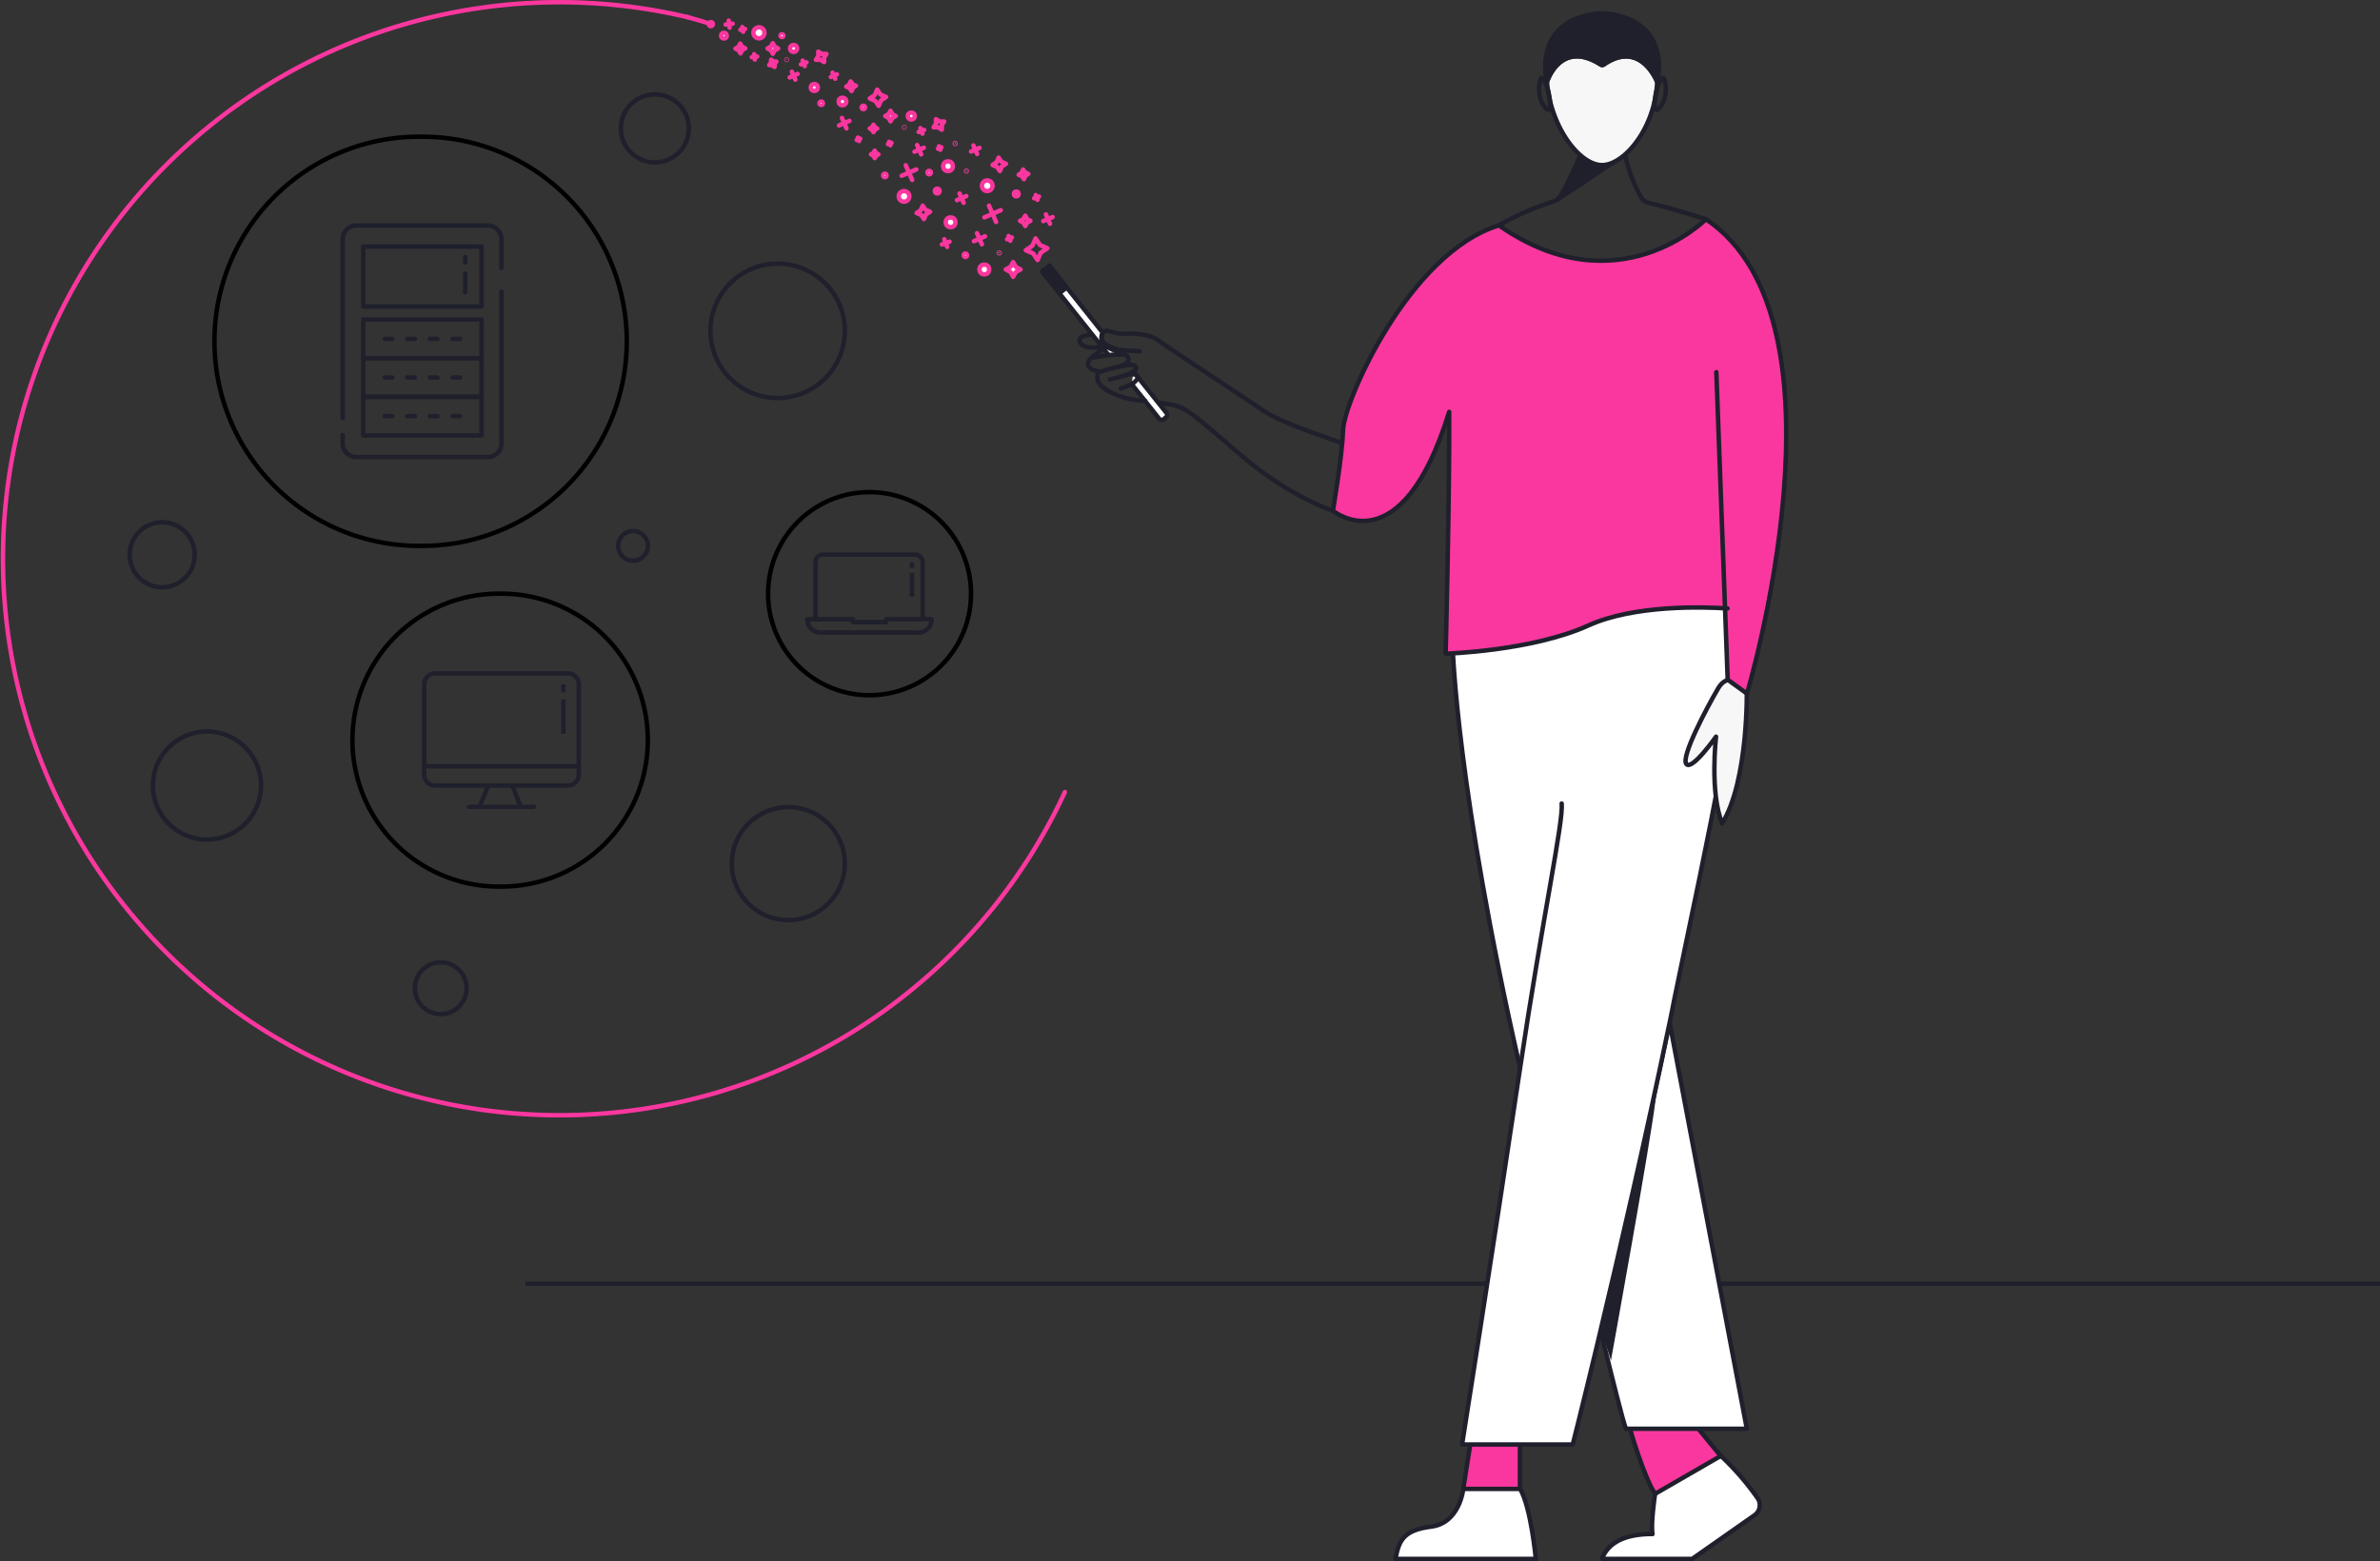 <svg xmlns="http://www.w3.org/2000/svg" viewBox="0 0 533.34 349.91">
  <rect x="0" y="0" width="533.34" height="349.91" fill="#333333" stroke="none"/>
  <defs>
    <style>
      .cls-1, .cls-4, .cls-6, .cls-7, .cls-8 {
        fill: none;
      }

      .cls-1, .cls-10, .cls-11, .cls-12, .cls-13, .cls-2, .cls-3, .cls-4, .cls-8 {
        stroke: #1f202c;
      }

      .cls-1, .cls-12, .cls-13, .cls-8 {
        stroke-miterlimit: 10;
      }

      .cls-2, .cls-9 {
        fill: #fff;
      }

      .cls-10, .cls-11, .cls-2, .cls-3, .cls-4, .cls-6, .cls-7, .cls-8, .cls-9 {
        stroke-linecap: round;
      }

      .cls-10, .cls-11, .cls-2, .cls-3, .cls-4, .cls-6, .cls-7, .cls-9 {
        stroke-linejoin: round;
      }

      .cls-14, .cls-3 {
        fill: #fa379f;
      }

      .cls-10, .cls-13, .cls-5 {
        fill: #1f202c;
      }

      .cls-6, .cls-9 {
        stroke: #fa379f;
      }

      .cls-7 {
        stroke: #000;
      }

      .cls-11, .cls-12 {
        fill: #f7f7f7;
      }
    </style>
  </defs>
  <g id="Layer_2" data-name="Layer 2">
    <g id="BG">
      <line class="cls-1" x1="117.73" y1="287.72" x2="533.34" y2="287.72"/>
    </g>
    <g id="Shoes">
      <path class="cls-2" d="M370.89,334.82s-1,6.7-.57,9c-4.53,0-9.44,1-11.26,5.4a.14.14,0,0,0,.13.19h20l14-9.81a2.75,2.75,0,0,0,.65-3.85,60,60,0,0,0-8.18-9.42C380.48,321.85,370.89,334.82,370.89,334.82Z"/>
      <path class="cls-2" d="M327.91,333.71s-.77,7.66-7.2,8.46-7.23,3.33-8,7.24h31.46s-1.07-11.53-3.52-15.7S327.91,333.71,327.91,333.71Z"/>
      <polygon class="cls-3" points="329.55 323.23 327.9 333.71 340.61 333.71 340.61 321.46 329.59 321.46 329.55 323.23"/>
      <path class="cls-3" d="M365.26,320.24s3.1,10.79,5.63,14.58c7.12-4.13,14.7-8.49,14.7-8.49l-6.78-8.27-13.09-.81Z"/>
    </g>
    <g id="Pants">
      <path class="cls-2" d="M358.65,298.12h0c2.68,11,4.91,19.94,5.7,22.11h27.1L374.13,229.1C368.72,255.12,362.91,280.28,358.65,298.12Z"/>
      <path class="cls-2" d="M340.64,239.39c-6.13,41-13,84.37-13,84.37h24.8s2.18-8.59,5.47-22.32c.26-1.07.51-2.18.78-3.31h0c4.26-17.84,10.07-43,15.48-69v0c.35-1.67.7-3.36,1-5,8.12-39.56,15-68.51,13.86-87.52-2.64-43.36-63.49,8.51-63.49,8.51S326.36,176.79,340.64,239.39Z"/>
      <path class="cls-4" d="M340.64,239.39c5.13-34.27,9.73-55.24,9.32-59.29"/>
    </g>
    <g id="Pants_shadow" data-name="Pants shadow">
      <path class="cls-5" d="M361,304.93s9-49.55,10-58.48c1-8.21-12,52.2-12,52.2Z"/>
    </g>
    <g id="Wand">
      <path class="cls-6" d="M153.89,3.79c1.91.52,3.79,1.07,5.66,1.67"/>
      <g>
        <path class="cls-7" d="M117.38,133.44h0a32.41,32.41,0,0,0-5-.38,32.83,32.83,0,1,0,0,65.65,33.73,33.73,0,0,0,5-.37h0a32.84,32.84,0,0,0,0-64.9Z"/>
        <g>
          <path class="cls-1" d="M97.49,176.06h29.77a2.43,2.43,0,0,0,2.44-2.43V153.37a2.44,2.44,0,0,0-2.44-2.44H97.49a2.43,2.43,0,0,0-2.43,2.44v20.26A2.43,2.43,0,0,0,97.49,176.06Z"/>
          <line class="cls-1" x1="114.78" y1="176.06" x2="116.71" y2="180.84"/>
          <line class="cls-1" x1="109.39" y1="176.06" x2="107.46" y2="180.84"/>
          <line class="cls-1" x1="129.7" y1="171.76" x2="95.06" y2="171.76"/>
          <line class="cls-8" x1="119.63" y1="180.84" x2="105.12" y2="180.84"/>
          <line class="cls-1" x1="126.25" y1="156.77" x2="126.25" y2="164.46"/>
          <line class="cls-1" x1="126.25" y1="153.4" x2="126.25" y2="155.16"/>
        </g>
      </g>
      <g>
        <path class="cls-7" d="M101.57,31.16h-.07a45.15,45.15,0,0,0-6.91-.52,45.86,45.86,0,1,0,0,91.71,45.15,45.15,0,0,0,6.91-.52h.07a45.87,45.87,0,0,0,0-90.67Z"/>
        <g>
          <path class="cls-4" d="M112.38,60.05V53.61a3.06,3.06,0,0,0-3.06-3.06H79.85a3.06,3.06,0,0,0-3.06,3.06V93.67"/>
          <path class="cls-4" d="M76.79,97.51v1.87a3.06,3.06,0,0,0,3.06,3.06h29.47a3.06,3.06,0,0,0,3.06-3.06v-34"/>
          <rect class="cls-4" x="81.4" y="55.26" width="26.51" height="13.44" transform="translate(189.31 123.96) rotate(180)"/>
          <g>
            <rect class="cls-4" x="81.4" y="71.63" width="26.51" height="8.66" transform="translate(189.31 151.91) rotate(180)"/>
            <rect class="cls-4" x="81.4" y="80.29" width="26.51" height="8.66" transform="translate(189.31 169.23) rotate(180)"/>
            <rect class="cls-4" x="81.4" y="88.94" width="26.51" height="8.66" transform="translate(189.31 186.54) rotate(180)"/>
            <g>
              <line class="cls-4" x1="103.11" y1="75.96" x2="101.42" y2="75.96"/>
              <line class="cls-4" x1="98.03" y1="75.96" x2="96.34" y2="75.96"/>
              <line class="cls-4" x1="92.96" y1="75.96" x2="91.27" y2="75.96"/>
              <line class="cls-4" x1="87.89" y1="75.96" x2="86.2" y2="75.96"/>
            </g>
            <g>
              <line class="cls-4" x1="103.11" y1="84.61" x2="101.42" y2="84.61"/>
              <line class="cls-4" x1="98.03" y1="84.61" x2="96.34" y2="84.61"/>
              <line class="cls-4" x1="92.96" y1="84.61" x2="91.27" y2="84.61"/>
              <line class="cls-4" x1="87.89" y1="84.61" x2="86.2" y2="84.61"/>
            </g>
            <g>
              <line class="cls-4" x1="103.11" y1="93.27" x2="101.42" y2="93.27"/>
              <line class="cls-4" x1="98.03" y1="93.27" x2="96.34" y2="93.27"/>
              <line class="cls-4" x1="92.96" y1="93.27" x2="91.27" y2="93.27"/>
              <line class="cls-4" x1="87.89" y1="93.27" x2="86.2" y2="93.27"/>
            </g>
          </g>
          <line class="cls-4" x1="104.26" y1="57.61" x2="104.26" y2="58.78"/>
          <line class="cls-4" x1="104.26" y1="61.3" x2="104.26" y2="65.54"/>
        </g>
      </g>
      <g>
        <path class="cls-7" d="M194.84,110.3a22.92,22.92,0,0,0-3.44.26h0a22.77,22.77,0,0,0,0,45h0a21.68,21.68,0,0,0,3.44.26,22.76,22.76,0,0,0,0-45.52Z"/>
        <g>
          <path class="cls-1" d="M206.76,138.79V126a1.71,1.71,0,0,0-1.7-1.7H184.42a1.69,1.69,0,0,0-1.68,1.7v12.75"/>
          <line class="cls-1" x1="184.42" y1="141.78" x2="205.06" y2="141.78"/>
          <line class="cls-1" x1="204.37" y1="128.39" x2="204.37" y2="133.73"/>
          <line class="cls-1" x1="204.37" y1="126.06" x2="204.37" y2="127.28"/>
          <path class="cls-4" d="M191.1,138.79H180.91a3,3,0,0,0,.87,2.11,3,3,0,0,0,2.11.88h21.88a3,3,0,0,0,3-3H198.57v.65H191.1v-.65Z"/>
        </g>
      </g>
      <g>
        <line class="cls-6" x1="206.26" y1="28.72" x2="206.72" y2="29.96"/>
        <line class="cls-6" x1="207.1" y1="29.11" x2="205.87" y2="29.57"/>
      </g>
      <g>
        <line class="cls-6" x1="226.02" y1="52.89" x2="226.42" y2="53.96"/>
        <line class="cls-6" x1="226.76" y1="53.23" x2="225.68" y2="53.63"/>
      </g>
      <g>
        <line class="cls-6" x1="232.09" y1="43.72" x2="232.49" y2="44.79"/>
        <line class="cls-6" x1="232.83" y1="44.05" x2="231.75" y2="44.45"/>
      </g>
      <g>
        <line class="cls-6" x1="218.13" y1="32.6" x2="218.97" y2="34.51"/>
        <line class="cls-6" x1="219.5" y1="33.14" x2="217.6" y2="33.97"/>
      </g>
      <g>
        <line class="cls-6" x1="221.62" y1="46.09" x2="223.22" y2="49.75"/>
        <line class="cls-6" x1="224.25" y1="47.12" x2="220.59" y2="48.72"/>
      </g>
      <g>
        <line class="cls-6" x1="205.52" y1="32.51" x2="206.43" y2="34.6"/>
        <line class="cls-6" x1="207.02" y1="33.1" x2="204.93" y2="34.01"/>
      </g>
      <g>
        <line class="cls-6" x1="215.03" y1="43.36" x2="215.95" y2="45.45"/>
        <line class="cls-6" x1="216.54" y1="43.95" x2="214.45" y2="44.86"/>
      </g>
      <g>
        <line class="cls-6" x1="234.38" y1="48.06" x2="235.3" y2="50.15"/>
        <line class="cls-6" x1="235.89" y1="48.65" x2="233.79" y2="49.56"/>
      </g>
      <circle class="cls-9" cx="227.74" cy="43.47" r="0.54"/>
      <circle class="cls-9" cx="221.23" cy="41.63" r="1.19"/>
      <circle class="cls-9" cx="212.44" cy="37.25" r="1.09"/>
      <circle class="cls-9" cx="204.22" cy="26.01" r="0.78"/>
      <circle class="cls-9" cx="202.65" cy="28.53" r="0.06"/>
      <path class="cls-6" d="M238.63,177.53A124.73,124.73,0,1,1,154.36,3.91"/>
      <polygon class="cls-6" points="211.57 27.23 211.04 28.07 211.05 29.06 210.21 28.53 209.22 28.54 209.75 27.7 209.74 26.71 210.58 27.24 211.57 27.23"/>
      <polygon class="cls-6" points="225.43 36.7 224.51 37.32 224.06 38.34 223.44 37.42 222.42 36.98 223.34 36.35 223.78 35.33 224.41 36.26 225.43 36.7"/>
      <polygon class="cls-6" points="230.9 49.5 230.16 49.91 229.75 50.66 229.34 49.91 228.59 49.5 229.34 49.09 229.75 48.34 230.16 49.09 230.9 49.5"/>
      <polygon class="cls-9" points="200.74 26.01 199.98 26.43 199.56 27.19 199.14 26.43 198.37 26.01 199.14 25.59 199.56 24.82 199.98 25.59 200.74 26.01"/>
      <g>
        <line class="cls-6" x1="212.25" y1="55.34" x2="211.61" y2="53.62"/>
        <line class="cls-6" x1="211.07" y1="54.8" x2="212.79" y2="54.16"/>
      </g>
      <g>
        <line class="cls-6" x1="199.53" y1="32.55" x2="199.24" y2="31.78"/>
        <line class="cls-6" x1="199" y1="32.31" x2="199.77" y2="32.02"/>
      </g>
      <g>
        <line class="cls-6" x1="210.72" y1="33.56" x2="210.43" y2="32.79"/>
        <line class="cls-6" x1="210.19" y1="33.32" x2="210.96" y2="33.03"/>
      </g>
      <g>
        <line class="cls-6" x1="204.41" y1="40.32" x2="202.98" y2="37.05"/>
        <line class="cls-6" x1="202.06" y1="39.4" x2="205.33" y2="37.97"/>
      </g>
      <g>
        <line class="cls-6" x1="220.03" y1="54.75" x2="218.94" y2="52.27"/>
        <line class="cls-6" x1="218.25" y1="54.06" x2="220.73" y2="52.97"/>
      </g>
      <circle class="cls-9" cx="210.03" cy="42.82" r="0.54"/>
      <circle class="cls-9" cx="198.29" cy="39.31" r="0.39"/>
      <circle class="cls-9" cx="202.59" cy="44.01" r="1.19"/>
      <circle class="cls-9" cx="213.02" cy="49.82" r="1.09"/>
      <circle class="cls-9" cx="220.58" cy="60.4" r="1.09"/>
      <circle class="cls-9" cx="223.92" cy="56.7" r="0.09"/>
      <circle class="cls-9" cx="214.04" cy="32.17" r="0.09"/>
      <circle class="cls-9" cx="216.55" cy="38.34" r="0.09"/>
      <polygon class="cls-6" points="205.41 47.74 206.33 47.12 206.77 46.09 207.39 47.02 208.42 47.46 207.49 48.08 207.05 49.1 206.43 48.18 205.41 47.74"/>
      <polygon class="cls-6" points="229.87 56.09 231.35 55.08 232.06 53.44 233.07 54.93 234.71 55.64 233.22 56.64 232.51 58.28 231.51 56.8 229.87 56.09"/>
      <polygon class="cls-6" points="195.19 34.6 195.73 34.31 196.02 33.77 196.32 34.31 196.85 34.6 196.32 34.9 196.02 35.43 195.73 34.9 195.19 34.6"/>
      <polygon class="cls-9" points="225.38 60.4 226.45 59.81 227.03 58.74 227.62 59.81 228.69 60.4 227.62 60.98 227.03 62.05 226.45 60.98 225.38 60.4"/>
      <g>
        <line class="cls-6" x1="179.88" y1="13.58" x2="180.34" y2="14.81"/>
        <line class="cls-6" x1="180.73" y1="13.97" x2="179.49" y2="14.43"/>
      </g>
      <g>
        <line class="cls-6" x1="192.23" y1="30.84" x2="192.52" y2="31.61"/>
        <line class="cls-6" x1="192.76" y1="31.08" x2="191.99" y2="31.37"/>
      </g>
      <g>
        <line class="cls-6" x1="186.57" y1="16.28" x2="187.17" y2="17.64"/>
        <line class="cls-6" x1="187.55" y1="16.66" x2="186.19" y2="17.26"/>
      </g>
      <g>
        <line class="cls-6" x1="188.67" y1="26.43" x2="189.69" y2="28.78"/>
        <line class="cls-6" x1="190.35" y1="27.09" x2="188.01" y2="28.12"/>
      </g>
      <g>
        <line class="cls-6" x1="177.45" y1="16.07" x2="178.23" y2="17.85"/>
        <line class="cls-6" x1="178.73" y1="16.57" x2="176.95" y2="17.35"/>
      </g>
      <circle class="cls-9" cx="184.02" cy="23.14" r="0.39"/>
      <circle class="cls-9" cx="193.47" cy="24.08" r="0.39"/>
      <circle class="cls-9" cx="208.22" cy="38.68" r="0.39"/>
      <circle class="cls-9" cx="216.34" cy="57.21" r="0.39"/>
      <circle class="cls-9" cx="188.79" cy="22.75" r="0.85"/>
      <circle class="cls-9" cx="182.48" cy="19.61" r="0.78"/>
      <circle class="cls-9" cx="177.84" cy="10.86" r="0.78"/>
      <circle class="cls-9" cx="176.28" cy="13.38" r="0.06"/>
      <polygon class="cls-6" points="185.19 12.09 184.67 12.93 184.68 13.91 183.84 13.39 182.85 13.4 183.38 12.56 183.37 11.57 184.21 12.1 185.19 12.09"/>
      <polygon class="cls-6" points="198.56 21.73 197.44 22.49 196.9 23.73 196.15 22.61 194.91 22.07 196.03 21.32 196.56 20.08 197.32 21.2 198.56 21.73"/>
      <polygon class="cls-6" points="191.81 19.22 191.15 19.66 190.83 20.4 190.38 19.73 189.65 19.42 190.31 18.97 190.63 18.24 191.07 18.9 191.81 19.22"/>
      <polygon class="cls-6" points="230.44 38.97 229.78 39.42 229.46 40.15 229.01 39.49 228.28 39.17 228.94 38.72 229.26 37.99 229.71 38.65 230.44 38.97"/>
      <g>
        <line class="cls-6" x1="165.91" y1="6.69" x2="166.97" y2="6.49"/>
        <line class="cls-6" x1="166.54" y1="7.12" x2="166.34" y2="6.06"/>
      </g>
      <g>
        <line class="cls-6" x1="168.47" y1="12.82" x2="169.68" y2="12.66"/>
        <line class="cls-6" x1="169.15" y1="13.35" x2="169" y2="12.14"/>
      </g>
      <g>
        <line class="cls-6" x1="162.61" y1="5.51" x2="164.19" y2="5.31"/>
        <line class="cls-6" x1="163.5" y1="6.2" x2="163.3" y2="4.62"/>
      </g>
      <circle class="cls-9" cx="175.23" cy="7.99" r="0.32"/>
      <circle class="cls-9" cx="170.07" cy="7.35" r="1.24"/>
      <circle class="cls-9" cx="162.23" cy="7.99" r="0.64"/>
      <circle class="cls-6" cx="159.3" cy="5.41" r="0.45"/>
      <polygon class="cls-6" points="165.95 11.96 166.31 11.24 167.01 10.83 166.29 10.46 165.88 9.76 165.51 10.49 164.81 10.9 165.53 11.27 165.95 11.96"/>
      <polygon class="cls-6" points="173.57 15 173.6 14.34 173.98 13.81 173.33 13.78 172.8 13.39 172.76 14.05 172.38 14.58 173.03 14.62 173.57 15"/>
      <polygon class="cls-6" points="196.57 28.79 196.03 29.08 195.74 29.62 195.44 29.08 194.91 28.79 195.44 28.5 195.74 27.96 196.03 28.5 196.57 28.79"/>
      <polygon class="cls-9" points="174.37 10.86 173.6 11.28 173.18 12.05 172.76 11.28 172 10.86 172.76 10.44 173.18 9.68 173.6 10.44 174.37 10.86"/>
      <circle class="cls-4" cx="36.34" cy="124.34" r="7.29"/>
      <circle class="cls-4" cx="174.26" cy="74.15" r="15.06"/>
      <circle class="cls-4" cx="176.65" cy="193.56" r="12.67"/>
      <circle class="cls-4" cx="141.87" cy="122.35" r="3.33"/>
      <circle class="cls-4" cx="98.76" cy="221.49" r="5.8"/>
      <circle class="cls-4" cx="146.75" cy="28.78" r="7.62"/>
      <circle class="cls-4" cx="46.38" cy="176.06" r="12.12"/>
    </g>
    <g id="Hands">
      <g>
        <path class="cls-2" d="M248.44,79.6l-.31-.39-10.76-13.5L239,64.37l8.13,10.22a1.68,1.68,0,0,0-.15.3c-.38,1-.27,2.78,3.49,3.88l.08.1.42.54"/>
        <line class="cls-4" x1="252.07" y1="84.15" x2="252.04" y2="84.13"/>
        <path class="cls-2" d="M253.59,86.07l1,1.27,2,2.51,3.17,4a.75.75,0,0,0,1,.12l.51-.42a.73.73,0,0,0,.12-1l-4.85-6.07-1.72-2.18h0l-.07-.09s0,0,0,0l-.74-.94"/>
        <line class="cls-4" x1="252.93" y1="81.82" x2="252.55" y2="81.33"/>
        <rect class="cls-10" x="235.19" y="59.5" width="2.14" height="6.22" transform="translate(460.04 -35.69) rotate(141.44)"/>
      </g>
      <path class="cls-11" d="M391.44,154.31s.46,20.44-5.51,30.24c-2.83-6.81-1.38-19.44-1.38-19.44s-5.43,7.73-6.66,6.12,4.52-12.49,7.12-16.92,6.43,0,6.43,0"/>
      <path class="cls-4" d="M256.61,89.85c-3.74,0-10.43-2.18-10.71-5-.14-1.42.71-1.57.71-1.57s-6.68-.67.5-5"/>
      <path class="cls-1" d="M259.66,90.26h0a7.86,7.86,0,0,1,1.38.21c4.72.46,6.33,2.41,17.24,11.71s20.38,12.28,20.38,12.28"/>
      <path class="cls-8" d="M255.39,78.77c-1.78-.25-3.8-.15-4.9-.43-3.76-1.1-3.85-2.41-3.47-3.45a1.68,1.68,0,0,1,.15-.3,1.13,1.13,0,0,1,1.16-.41l1.86.45a7,7,0,0,0,1.83.16c1.66-.09,5.33-.08,7.51,1.48,2.86,2.06,20.68,13.77,23.92,16,4,2.68,17.32,7,17.32,7"/>
      <path class="cls-4" d="M244.38,75s-3,.18-2.42,1.65c.32.8,1.55,1.52,4.22,1.17"/>
      <path class="cls-4" d="M251.18,87.09c3.89-1.22,3.95-2.54,3.65-2.91,0,0-.78-.68-2.76,0"/>
      <path class="cls-4" d="M246.61,83.27s6.32-1.93,7.56-1.38.09,2-5.44,3.14"/>
      <path class="cls-4" d="M244.92,80.15s7-1.35,7.64-.4c.83,1.16.19,1.64-1.2,2.22"/>
    </g>
    <g id="Head_shadow" data-name="Head shadow">
      <path class="cls-10" d="M361.65,36.3s-9.11,6.19-12.65,8.4c6-6.94,6.31-11.8,6.31-11.8Z"/>
    </g>
    <g id="head">
      <path class="cls-1" d="M382.26,49.13s-7.16-2.35-12.69-3.62a3,3,0,0,1-2-1.6,34.51,34.51,0,0,1-3.34-9"/>
      <path class="cls-1" d="M335.87,50.51A61.92,61.92,0,0,1,348,45.2a3,3,0,0,0,1.84-1.49A88.53,88.53,0,0,0,354,35.1"/>
      <path class="cls-12" d="M346.66,18.36C347.51,28.58,354,37,359,37s11.89-8.27,12.36-18.6c0,0-3.68-9.67-12-3.91a.61.61,0,0,1-.65,0C349.62,8.68,346.66,18.36,346.66,18.36Z"/>
      <path class="cls-1" d="M371.13,20.6S372.4,16,373,17.9s.37,4.85-1.31,6.43S371.13,20.6,371.13,20.6Z"/>
      <path class="cls-1" d="M347,20.6s-1.25-4.6-1.81-2.7-.37,4.85,1.3,6.43S347,20.6,347,20.6Z"/>
    </g>
    <g id="Hair">
      <path class="cls-13" d="M346.66,18.36s3-9.68,12.07-3.9a.61.61,0,0,0,.65,0c8.33-5.76,12,3.91,12,3.91s3.23-12.22-9.22-15a14.25,14.25,0,0,0-6.3,0C343.42,6.14,346.66,18.36,346.66,18.36Z"/>
    </g>
    <g id="Shirt">
      <polygon class="cls-14" points="383.41 85.3 385.64 85.3 385.64 54.09 382.26 49.94 383.41 85.3"/>
      <path class="cls-3" d="M387.13,136.37c-5.34-.35-20.86-.86-31.17,3.81-12.63,5.75-32,6.33-32,6.33s.91-35.6.79-54.2c-10.78,35-26.05,22.15-26.05,22.15s2.06-12,2.29-18.24,14.69-39.51,34.91-45.71c26.64,18.61,46.39-1.38,46.39-1.38m0,0c34.16,22.86,9.19,106.33,9.19,106.33l-4.32-3.12-2.54-68.93"/>
    </g>
  </g>
</svg>

